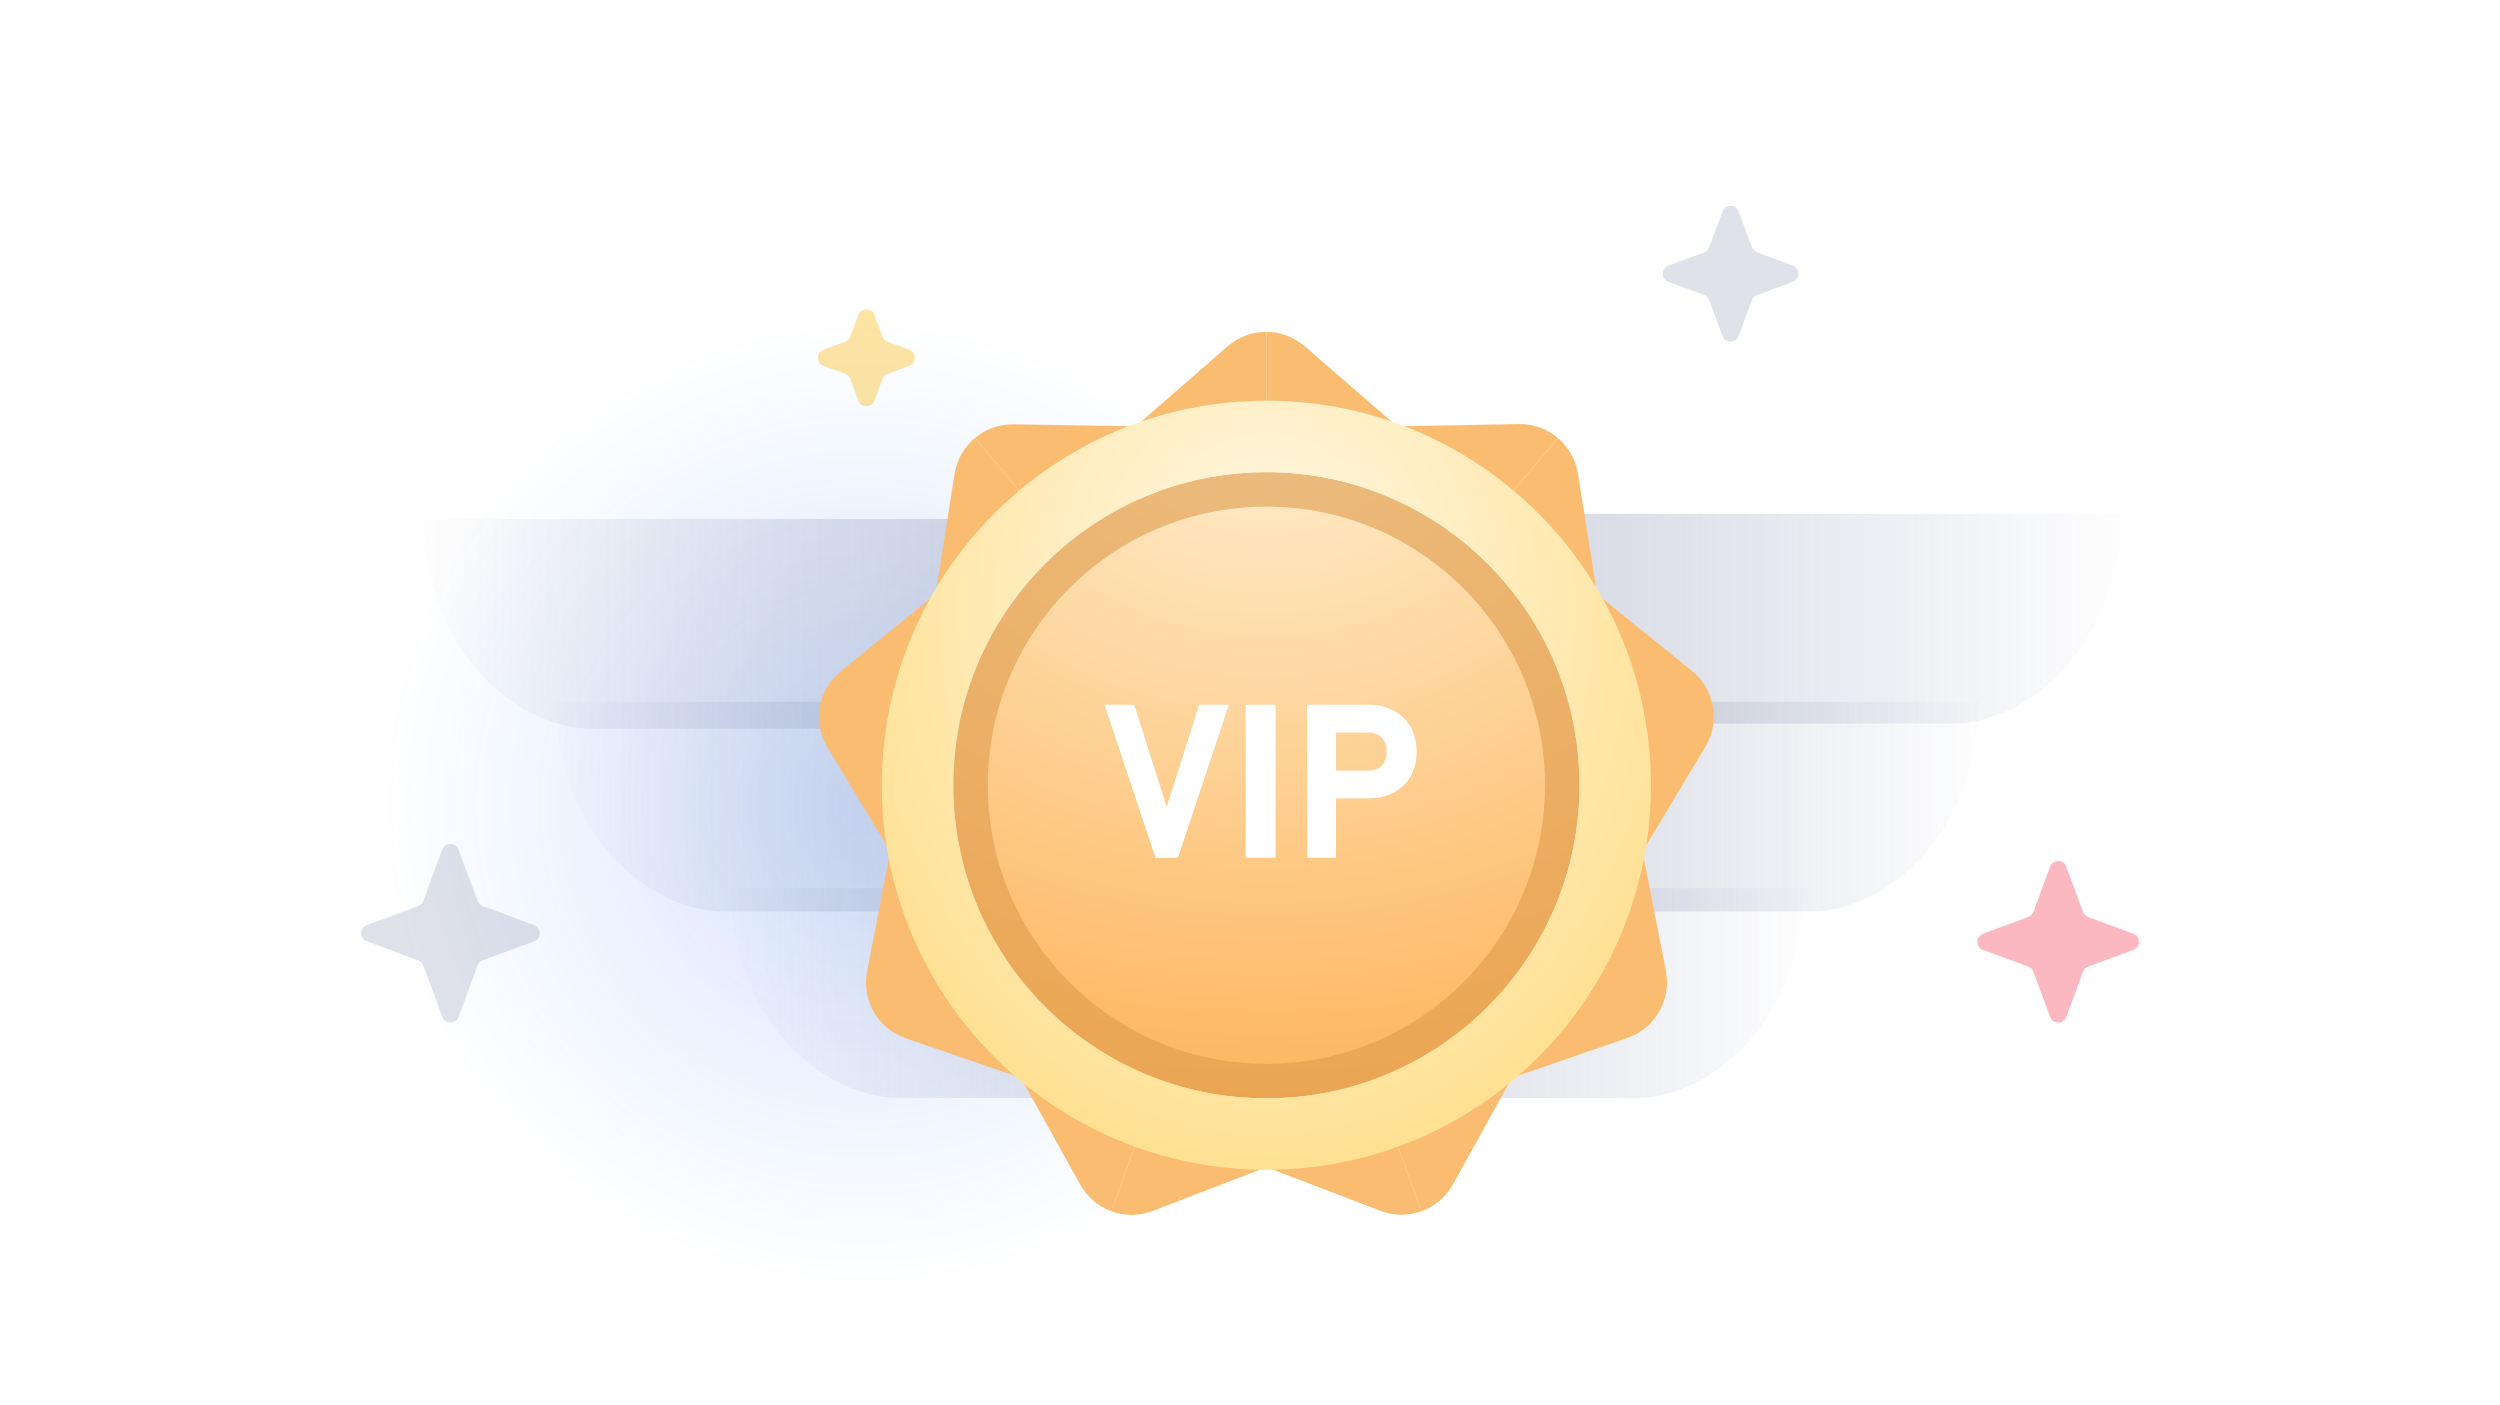 <svg width="580" height="326" viewBox="0 0 580 326" fill="none" xmlns="http://www.w3.org/2000/svg">
<g clip-path="url(#clip0_278_30719)">
<g filter="url(#filter0_f_278_30719)">
<circle cx="200.5" cy="186.5" r="133.5" fill="url(#paint0_radial_278_30719)" fill-opacity="0.2"/>
</g>
<path d="M353.546 167.876L353.546 119.218L492 119.218C492 149.629 470.501 167.876 453.032 167.876L353.546 167.876Z" fill="url(#paint1_linear_278_30719)" fill-opacity="0.32"/>
<path d="M344.119 211.474L344.119 162.816L459.007 162.816C459.007 193.227 437.507 211.474 420.039 211.474L344.119 211.474Z" fill="url(#paint2_linear_278_30719)" fill-opacity="0.32"/>
<path d="M303.569 254.727L303.569 206.068L418.457 206.068C418.457 236.48 396.957 254.727 379.489 254.727L303.569 254.727Z" fill="url(#paint3_linear_278_30719)" fill-opacity="0.32"/>
<path d="M233.275 169.054L233.275 120.396L98.356 120.396C98.356 150.807 119.856 169.054 137.324 169.054L233.275 169.054Z" fill="url(#paint4_linear_278_30719)" fill-opacity="0.32"/>
<path d="M243.881 211.474L243.881 162.815L128.993 162.815C128.993 193.227 150.493 211.474 167.961 211.474L243.881 211.474Z" fill="url(#paint5_linear_278_30719)" fill-opacity="0.32"/>
<path d="M284.431 254.726L284.431 206.068L169.543 206.068C169.543 236.479 191.043 254.726 208.511 254.726L284.431 254.726Z" fill="url(#paint6_linear_278_30719)" fill-opacity="0.32"/>
<path d="M264.058 98.41L284.797 80.352C287.377 78.107 290.59 76.99 293.8 77V98.41H264.058Z" fill="#FABC70"/>
<path d="M293.804 77C296.972 77.01 300.137 78.121 302.689 80.331L323.546 98.41H293.804V77Z" fill="#FABC70"/>
<path d="M221.452 109.959L217.173 137.125L239.957 118.008L226.194 101.606C223.728 103.661 221.984 106.583 221.452 109.959Z" fill="#FABC70"/>
<path d="M226.197 101.606C228.629 99.576 231.769 98.389 235.145 98.445L262.743 98.891L239.96 118.008L226.197 101.606Z" fill="#FABC70"/>
<path d="M191.962 173.36L206.143 196.921L211.307 167.632L190.392 163.94L211.31 167.629L216.474 138.339L195.047 155.737C192.429 157.868 190.786 160.794 190.225 163.91C189.655 167.072 190.198 170.43 191.962 173.36Z" fill="#FABC70"/>
<path d="M210.121 240.883L236.131 249.814L221.262 224.056L221.257 224.058L206.389 198.301L201.159 225.401C200.519 228.715 201.141 232.015 202.715 234.765L202.719 234.762C204.314 237.549 206.887 239.773 210.121 240.883Z" fill="#FABC70"/>
<path d="M267.434 280.937L293.098 271.062L265.151 260.889L257.828 281.009C260.841 282.116 264.245 282.165 267.434 280.937Z" fill="#FABC70"/>
<path d="M257.828 281.006C254.854 279.913 252.256 277.786 250.617 274.835L237.203 250.713L265.151 260.886L257.828 281.006Z" fill="#FABC70"/>
<path d="M337.088 274.78L350.401 250.717L322.453 260.889L329.776 281.009C332.792 279.92 335.431 277.772 337.088 274.78Z" fill="#FABC70"/>
<path d="M329.772 281.006C326.791 282.081 323.436 282.123 320.281 280.916L294.502 271.058L322.45 260.886L329.772 281.006Z" fill="#FABC70"/>
<path d="M386.483 225.291L381.215 198.301L366.347 224.058L366.342 224.056L351.473 249.814L377.556 240.793C380.745 239.69 383.29 237.501 384.885 234.762L384.889 234.765C386.501 231.987 387.14 228.646 386.483 225.291Z" fill="#FABC70"/>
<path d="M392.512 155.626L371.126 138.339L381.454 196.918L395.639 173.242C397.375 170.347 397.918 167.034 397.375 163.91C396.832 160.749 395.172 157.778 392.512 155.626Z" fill="#FABC70"/>
<path d="M352.355 98.386L324.861 98.888L347.644 118.005L361.407 101.603C358.954 99.534 355.776 98.324 352.355 98.386Z" fill="#FABC70"/>
<path d="M361.407 101.61C363.828 103.654 365.54 106.539 366.073 109.873L370.427 137.128L347.644 118.011L361.407 101.61Z" fill="#FABC70"/>
<path d="M293.801 254.812C333.916 254.812 366.436 222.292 366.436 182.177C366.436 142.061 333.916 109.541 293.801 109.541C253.685 109.541 221.165 142.061 221.165 182.177C221.165 222.292 253.685 254.812 293.801 254.812Z" fill="url(#paint7_radial_278_30719)"/>
<path d="M293.801 113.541C331.707 113.541 362.437 144.27 362.437 182.177C362.436 220.083 331.707 250.812 293.801 250.812C255.894 250.812 225.165 220.083 225.165 182.177C225.165 144.27 255.894 113.541 293.801 113.541Z" stroke="#DE9B4B" stroke-opacity="0.6" stroke-width="8"/>
<path fill-rule="evenodd" clip-rule="evenodd" d="M204.583 182.173C204.583 132.899 244.526 92.956 293.8 92.956C343.075 92.956 383.018 132.899 383.018 182.173C383.018 231.448 343.075 271.391 293.8 271.391C244.526 271.391 204.583 231.448 204.583 182.173ZM221.171 182.173C221.171 222.285 253.688 254.802 293.8 254.802C333.912 254.802 366.429 222.285 366.429 182.173C366.429 142.061 333.912 109.544 293.8 109.544C253.688 109.544 221.171 142.061 221.171 182.173Z" fill="url(#paint8_radial_278_30719)"/>
<path d="M256.244 163.502H263.129L270.673 187.184L278.217 163.502H285.102L273.285 199H268.061L256.244 163.502Z" fill="white"/>
<path d="M295.941 199H289.008V163.502H295.941V199Z" fill="white"/>
<path d="M306.317 178.785H317.67C318.467 178.785 319.167 178.606 319.77 178.248C320.388 177.874 320.868 177.353 321.21 176.686C321.552 176.018 321.723 175.253 321.723 174.391C321.723 173.512 321.552 172.739 321.21 172.071C320.884 171.388 320.412 170.867 319.794 170.509C319.192 170.134 318.484 169.947 317.67 169.947H306.317V163.502H317.499C319.713 163.502 321.658 163.958 323.334 164.869C325.027 165.764 326.337 167.034 327.265 168.678C328.192 170.322 328.656 172.226 328.656 174.391C328.656 176.555 328.192 178.46 327.265 180.104C326.337 181.731 325.027 182.993 323.334 183.888C321.658 184.783 319.713 185.23 317.499 185.23H306.317V178.785ZM303.266 163.502H309.955V199H303.266V163.502Z" fill="white"/>
<path d="M102.624 197.069C103.269 195.328 105.731 195.328 106.376 197.069L110.798 209.02C111.001 209.568 111.432 209.999 111.98 210.202L123.931 214.624C125.672 215.269 125.672 217.731 123.931 218.376L111.98 222.798C111.432 223.001 111.001 223.432 110.798 223.98L106.376 235.931C105.731 237.672 103.269 237.672 102.624 235.931L98.202 223.98C97.999 223.432 97.568 223.001 97.02 222.798L85.069 218.376C83.328 217.731 83.328 215.269 85.069 214.624L97.02 210.202C97.568 209.999 97.999 209.568 98.202 209.02L102.624 197.069Z" fill="#7F88A9" fill-opacity="0.24"/>
<path d="M199.124 73.069C199.769 71.328 202.231 71.328 202.876 73.069L204.732 78.086C204.935 78.634 205.366 79.065 205.914 79.268L210.931 81.124C212.672 81.769 212.672 84.231 210.931 84.876L205.914 86.732C205.366 86.935 204.935 87.366 204.732 87.914L202.876 92.931C202.231 94.672 199.769 94.672 199.124 92.931L197.268 87.914C197.065 87.366 196.634 86.935 196.086 86.732L191.069 84.876C189.328 84.231 189.328 81.769 191.069 81.124L196.086 79.268C196.634 79.065 197.065 78.634 197.268 78.086L199.124 73.069Z" fill="#F9BB1D" fill-opacity="0.4"/>
<path d="M475.624 201.069C476.269 199.328 478.731 199.328 479.376 201.069L483.258 211.56C483.46 212.108 483.892 212.54 484.44 212.742L494.931 216.624C496.672 217.269 496.672 219.731 494.931 220.376L484.44 224.258C483.892 224.46 483.46 224.892 483.258 225.44L479.376 235.931C478.731 237.672 476.269 237.672 475.624 235.931L471.742 225.44C471.54 224.892 471.108 224.46 470.56 224.258L460.069 220.376C458.328 219.731 458.328 217.269 460.069 216.624L470.56 212.742C471.108 212.54 471.54 212.108 471.742 211.56L475.624 201.069Z" fill="#F64F64" fill-opacity="0.4"/>
<path d="M399.624 49.069C400.269 47.328 402.731 47.328 403.376 49.069L406.448 57.371C406.65 57.918 407.082 58.35 407.629 58.552L415.931 61.624C417.672 62.269 417.672 64.731 415.931 65.376L407.629 68.448C407.082 68.65 406.65 69.082 406.448 69.629L403.376 77.931C402.731 79.672 400.269 79.672 399.624 77.931L396.552 69.629C396.35 69.082 395.918 68.65 395.371 68.448L387.069 65.376C385.328 64.731 385.328 62.269 387.069 61.624L395.371 58.552C395.918 58.35 396.35 57.918 396.552 57.371L399.624 49.069Z" fill="#7F88A9" fill-opacity="0.24"/>
</g>
<defs>
<filter id="filter0_f_278_30719" x="-13" y="-27" width="427" height="427" filterUnits="userSpaceOnUse" color-interpolation-filters="sRGB">
<feFlood flood-opacity="0" result="BackgroundImageFix"/>
<feBlend mode="normal" in="SourceGraphic" in2="BackgroundImageFix" result="shape"/>
<feGaussianBlur stdDeviation="40" result="effect1_foregroundBlur_278_30719"/>
</filter>
<radialGradient id="paint0_radial_278_30719" cx="0" cy="0" r="1" gradientUnits="userSpaceOnUse" gradientTransform="translate(200.5 186.5) rotate(90) scale(111.509)">
<stop stop-color="#2972FE"/>
<stop offset="1" stop-color="#2972FE" stop-opacity="0"/>
</radialGradient>
<linearGradient id="paint1_linear_278_30719" x1="353.546" y1="143.547" x2="499.549" y2="143.547" gradientUnits="userSpaceOnUse">
<stop stop-color="#7F88A9"/>
<stop offset="1" stop-color="#7F88A9" stop-opacity="0"/>
</linearGradient>
<linearGradient id="paint2_linear_278_30719" x1="344.119" y1="187.145" x2="465.271" y2="187.145" gradientUnits="userSpaceOnUse">
<stop stop-color="#7F88A9"/>
<stop offset="1" stop-color="#7F88A9" stop-opacity="0"/>
</linearGradient>
<linearGradient id="paint3_linear_278_30719" x1="303.569" y1="230.397" x2="424.721" y2="230.397" gradientUnits="userSpaceOnUse">
<stop stop-color="#7F88A9"/>
<stop offset="1" stop-color="#7F88A9" stop-opacity="0"/>
</linearGradient>
<linearGradient id="paint4_linear_278_30719" x1="233.275" y1="144.725" x2="91" y2="144.725" gradientUnits="userSpaceOnUse">
<stop stop-color="#7F88A9"/>
<stop offset="1" stop-color="#7F88A9" stop-opacity="0"/>
</linearGradient>
<linearGradient id="paint5_linear_278_30719" x1="243.881" y1="187.145" x2="122.729" y2="187.145" gradientUnits="userSpaceOnUse">
<stop stop-color="#7F88A9"/>
<stop offset="1" stop-color="#7F88A9" stop-opacity="0"/>
</linearGradient>
<linearGradient id="paint6_linear_278_30719" x1="284.431" y1="230.397" x2="163.279" y2="230.397" gradientUnits="userSpaceOnUse">
<stop stop-color="#7F88A9"/>
<stop offset="1" stop-color="#7F88A9" stop-opacity="0"/>
</linearGradient>
<radialGradient id="paint7_radial_278_30719" cx="0" cy="0" r="1" gradientUnits="userSpaceOnUse" gradientTransform="translate(293.801 91.5) rotate(90) scale(205.5 244.703)">
<stop stop-color="#FFF0D3"/>
<stop offset="1" stop-color="#FDA63F"/>
</radialGradient>
<radialGradient id="paint8_radial_278_30719" cx="0" cy="0" r="1" gradientUnits="userSpaceOnUse" gradientTransform="translate(293.8 141) rotate(90) scale(130.391 103.948)">
<stop stop-color="#FFF9E9"/>
<stop offset="1" stop-color="#FFE194"/>
</radialGradient>
<clipPath id="clip0_278_30719">
<rect width="580" height="326" fill="white"/>
</clipPath>
</defs>
</svg>
